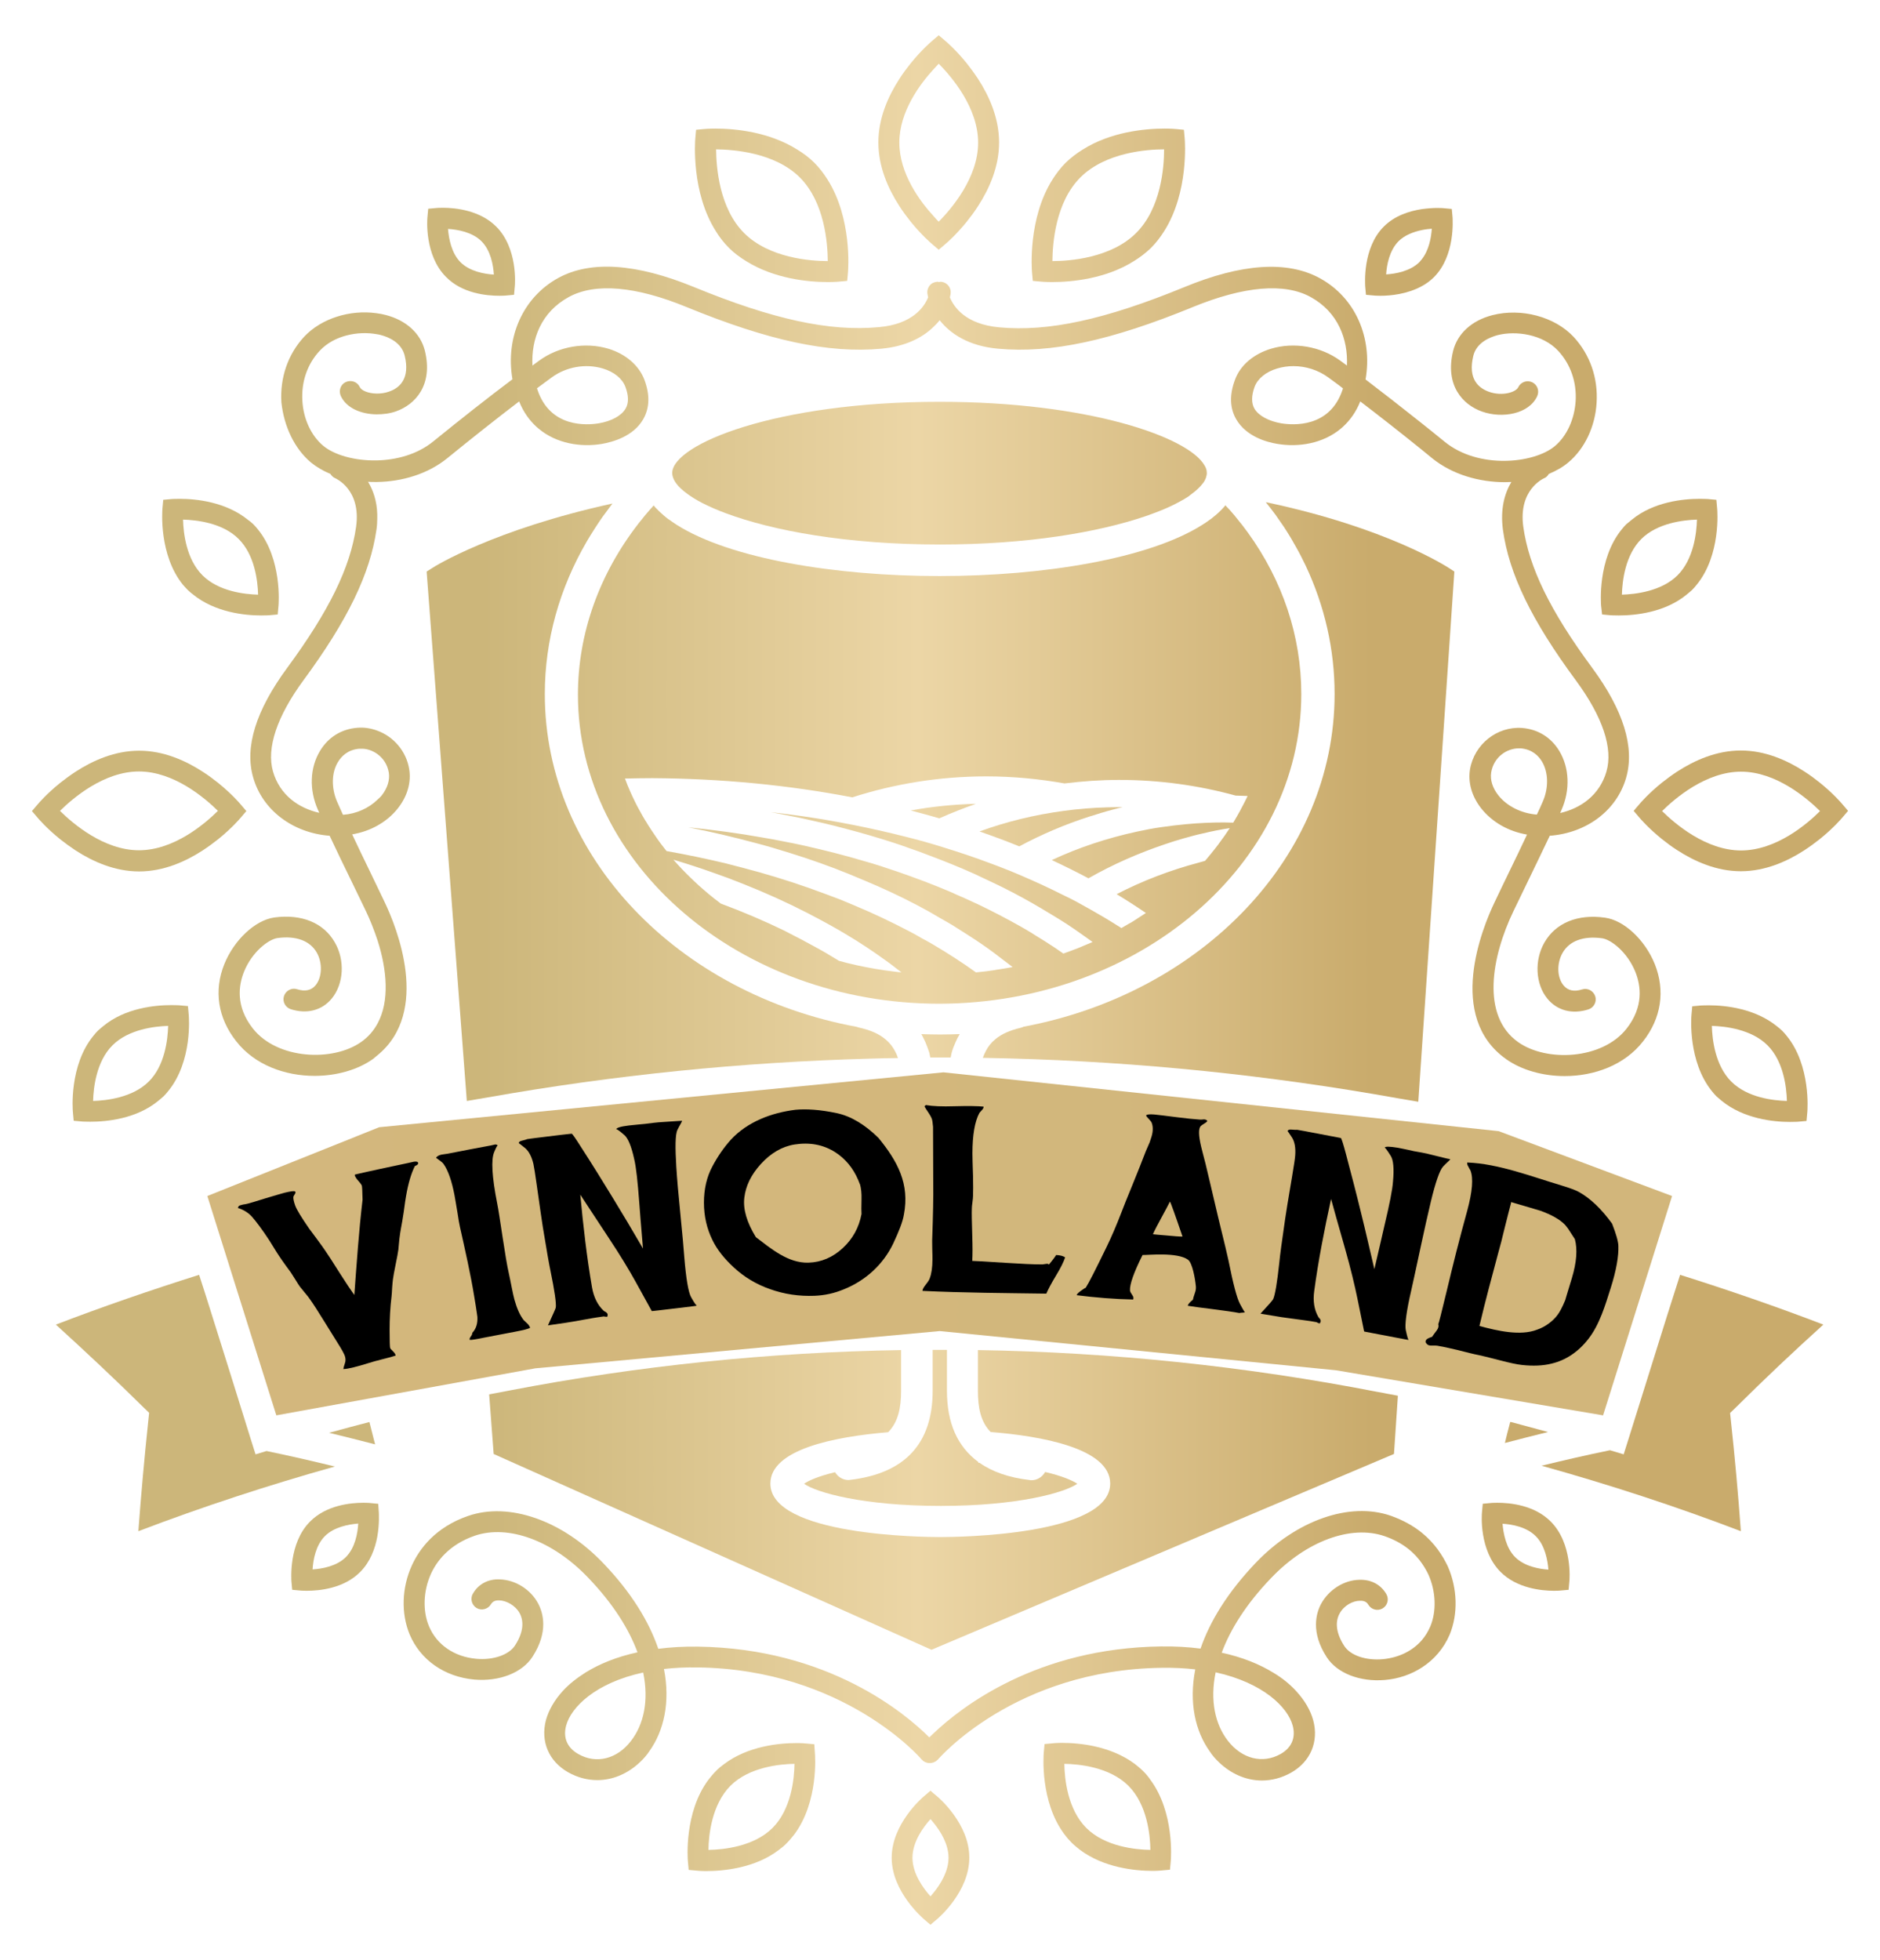 <?xml version="1.0" encoding="utf-8"?>
<!-- Generator: Adobe Illustrator 27.2.0, SVG Export Plug-In . SVG Version: 6.00 Build 0)  -->
<svg version="1.1" id="Layer_1" xmlns="http://www.w3.org/2000/svg" xmlns:xlink="http://www.w3.org/1999/xlink" x="0px" y="0px"
	 viewBox="0 0 959.3 1000" style="enable-background:new 0 0 959.3 1000;" xml:space="preserve">
<style type="text/css">
	.st0{fill:none;}
	.st1{fill:url(#SVGID_1_);}
	.st2{fill:url(#SVGID_00000174566377347604208960000013679702874346565783_);}
	.st3{fill:url(#SVGID_00000101804879458463234580000000000742673640349578_);}
	.st4{fill:url(#SVGID_00000157281585084609232730000007056104041460727969_);}
	.st5{fill:url(#SVGID_00000080896818918627720740000016446298466111269553_);}
	.st6{fill:url(#SVGID_00000082337050504607351160000006978223171600736435_);}
	.st7{fill:url(#SVGID_00000032627041199941439090000003962874162857560740_);}
	.st8{fill:url(#SVGID_00000151527751879270675360000009735500632053172115_);}
	.st9{fill:url(#SVGID_00000114050929486688210570000018307021335202825612_);}
	.st10{fill:url(#SVGID_00000022522557598086143230000008142851850902983312_);}
	.st11{fill:url(#SVGID_00000179607330289907617540000000938167402307277212_);}
	.st12{fill:url(#SVGID_00000003078131703438772270000001142794696102334872_);}
	.st13{fill:url(#SVGID_00000103265790220772503290000016024299106491822233_);}
	.st14{fill:url(#SVGID_00000018220733105890614380000006572275414337125770_);}
	.st15{fill:url(#SVGID_00000087375207046444803000000009718483623963069101_);}
	.st16{fill:url(#SVGID_00000125587506391109095860000005412343265392372662_);}
	.st17{fill:url(#SVGID_00000065045927600363053570000013014277806197452201_);}
	.st18{fill:url(#SVGID_00000106139720576419745960000017951626483447182728_);}
	.st19{fill:url(#SVGID_00000090287719521202769810000011533349843876552364_);}
	.st20{fill:url(#SVGID_00000164482782581678628590000011739919540792310680_);}
	.st21{fill:url(#SVGID_00000091703447393664457290000003884025047112656014_);}
	.st22{fill:url(#SVGID_00000150816173882008263930000009585026784195893393_);}
	.st23{fill:url(#SVGID_00000065754314027399055560000011334716343287687041_);}
	.st24{fill:url(#SVGID_00000113333356697590214560000003753243859257191834_);}
	.st25{fill:url(#SVGID_00000067943460879038656510000008578767670640307131_);}
	.st26{fill:url(#SVGID_00000164504905800524083330000012784693086028433291_);}
	.st27{fill:url(#SVGID_00000172404907966657714570000001196097444990459326_);}
	.st28{fill:url(#SVGID_00000029040923519267515260000013352973535840922249_);}
	.st29{fill:url(#SVGID_00000003102745180598399700000007229002562009226885_);}
	.st30{fill:url(#SVGID_00000051356656825628624920000009102757434656067738_);}
	.st31{fill:url(#SVGID_00000057115959620122318450000016037437691163405491_);}
	.st32{fill:url(#SVGID_00000000945387031786066990000004010690668176054170_);}
</style>
<g>
	<g>
		<g>
			<g>
				<polygon class="st0" points="748.5,261.8 748.6,261.8 748.6,261.8 				"/>
				<g>
					
						<linearGradient id="SVGID_1_" gradientUnits="userSpaceOnUse" x1="969.78" y1="659.473" x2="3.23" y2="659.473" gradientTransform="matrix(1 0 0 -1 0 1002)">
						<stop  offset="0.279" style="stop-color:#C9AB6C"/>
						<stop  offset="0.519" style="stop-color:#ECD6A6"/>
						<stop  offset="0.748" style="stop-color:#CCB67A"/>
					</linearGradient>
					<path class="st1" d="M158.6,235.9c2.8,2.3,6.2,4.3,10,5.9c0.6,0.9,1.4,1.8,2.5,2.2c0.1,0.1,13.3,5.6,10.6,24.8
						c-2.9,20.6-13.7,42.8-35.2,72c-15.9,21.6-21.8,40.4-17.3,55.9c4.8,16.8,20.4,28.3,39,29.7c3.5,7.5,7.3,15.3,11.2,23.3
						c2.4,5,4.9,10.1,7.3,15.1c2.3,4.8,4.3,10,6,15.1c4.8,15.1,6.1,30.9,0,42.2c-2,3.7-4.7,6.9-8.4,9.5c-14.4,10.2-42.8,9-55.3-6.9
						c-8.8-11.2-7.3-21.9-4.5-28.9c4.1-10.2,12.5-16.5,17-17.2c9.5-1.3,16.7,1.3,20.2,7.5c2.9,5.2,2.7,12.4-0.6,16.5
						c-2.2,2.7-5.4,3.4-9.5,2.1c-2.8-0.9-5.8,0.7-6.7,3.5s0.7,5.8,3.5,6.7c8.3,2.6,16,0.6,21-5.6c6-7.4,6.7-19.4,1.5-28.4
						c-5.7-10.1-17-14.7-31-12.8c-9.7,1.4-20.4,11.4-25.4,23.7c-5.5,13.6-3.3,27.6,6,39.4c9.5,12.2,25,17.7,40,17.7
						c11.1,0,21.9-3,29.8-8.6c0.8-0.6,1.5-1.3,2.3-1.9c27.3-22.3,9.8-65.4,3.6-78.3c-1.2-2.5-2.4-5-3.6-7.5
						c-1.2-2.6-2.5-5.1-3.7-7.7c-3.2-6.6-6.3-13-9.2-19.2c4.6-0.8,9-2.3,12.9-4.5c4.1-2.3,7.7-5.3,10.5-8.9
						c4.8-6.1,6.8-13.2,5.7-19.9c-1.5-9.2-8-16.6-16.2-19.6c-3.2-1.2-6.6-1.8-10.2-1.5c-8.1,0.6-14.9,4.8-19.1,11.8
						c-5.2,8.6-5.6,19.8-1.1,30c0.2,0.5,0.5,1,0.7,1.6c-10.5-2.4-20.1-9-23.6-21.1c-3.4-11.9,2-28.1,15.6-46.6
						c22.6-30.7,34-54.4,37.2-76.8c0.3-2,0.4-3.9,0.4-5.8v-2.1c-0.2-6.8-2.1-12.2-4.7-16.5c1.1,0.1,2.2,0.1,3.3,0.1
						c0.4,0,0.9,0,1.4,0c12.6-0.2,25.7-4,35.7-12.1c12.9-10.5,25.3-20.3,36.7-29c2.2,5.5,5.3,9.7,8.9,13c0.3,0.2,0.5,0.5,0.8,0.7
						c9.4,8,22,9.7,32.4,8c5.8-1,16.2-3.9,21.2-12.6c3.3-5.7,3.5-12.5,0.6-20.2c-2.8-7.3-9.5-13.1-18.4-15.8
						c-11.8-3.5-25.3-1.2-35.3,6.1c-1.1,0.8-2.2,1.6-3.4,2.5c-0.7-13.4,4.4-27.3,18.6-35c13.4-7.3,34.1-5.5,59.9,5.1
						c41.9,17.2,72.6,23.8,99.6,21.3c12.5-1.2,20.9-5.7,26.4-11c1.2-1.1,2.3-2.3,3.3-3.5c5.3,6.7,14.5,13.1,29.7,14.5
						c27,2.5,57.7-4.1,99.6-21.3c25.9-10.6,46.6-12.4,59.9-5.1c14.1,7.7,19.2,21.6,18.6,35c-1.1-0.8-2.3-1.7-3.4-2.5
						c-10-7.3-23.6-9.6-35.3-6.1c-8.9,2.7-15.7,8.4-18.4,15.8c-2.9,7.7-2.7,14.5,0.6,20.2c5.1,8.8,15.5,11.7,21.2,12.6
						c10.3,1.7,23,0,32.4-8c0.3-0.2,0.5-0.5,0.8-0.7c3.6-3.3,6.7-7.5,8.9-13c9.7,7.4,20.3,15.7,31.2,24.5c1.8,1.5,3.7,3,5.5,4.5
						c10.4,8.4,24.1,12.2,37.1,12.2c1.1,0,2.2-0.1,3.3-0.1c-3.5,5.9-5.7,13.9-4.3,24.4c3.1,22.5,14.6,46.2,37.2,76.8
						c13.7,18.6,19.1,34.7,15.6,46.6c-3.5,12-13.1,18.7-23.6,21.1c0.2-0.5,0.5-1.1,0.7-1.6c4.5-10.2,4-21.5-1.1-30
						c-4.2-7-11-11.2-19.1-11.8c-12.7-0.9-24.3,8.3-26.5,21.1c-1.1,6.7,0.9,13.8,5.7,19.9c5.6,7.1,14,11.8,23.4,13.4
						c-2.9,6.2-6,12.6-9.2,19.2c-2.4,5-4.9,10.1-7.3,15.2c-6.4,13.3-24.8,58.6,5.9,80.2c7.9,5.6,18.8,8.6,29.8,8.6
						c15,0,30.5-5.5,40-17.7c9.3-11.8,11.4-25.8,6-39.4c-5-12.4-15.7-22.4-25.4-23.7c-14-2-25.3,2.7-31,12.8c-5.1,9-4.5,21,1.5,28.4
						c5,6.2,12.7,8.2,21,5.6c2.8-0.9,4.4-3.9,3.5-6.7c-0.9-2.8-3.9-4.4-6.7-3.5c-4.1,1.3-7.3,0.6-9.5-2.1c-3.3-4-3.5-11.2-0.5-16.5
						c3.5-6.2,10.7-8.8,20.2-7.5c4.5,0.6,12.9,7,17,17.2c2.8,7,4.3,17.7-4.5,28.9c-12.5,15.9-40.9,17.1-55.3,6.9
						c-19-13.4-13.7-43.4-2.4-66.9c2.4-5,4.9-10.1,7.3-15.1c3.9-8.1,7.7-15.9,11.2-23.3c18.7-1.4,34.2-12.8,39-29.7
						c4.4-15.5-1.4-34.3-17.3-55.9c-21.5-29.1-32.3-51.3-35.2-72c-2.6-18.8,10-24.5,10.6-24.8c1.1-0.4,1.9-1.3,2.4-2.2
						c3.8-1.6,7.2-3.5,10-5.9c8.3-6.9,13.7-18.3,14.4-30.4c0.8-12.7-3.4-24.6-11.7-33.6c-9.6-10.3-26.7-14.9-41.5-11.1
						c-10.5,2.7-17.8,9.4-20,18.2c-4.3,17.5,4.8,27.5,14.8,31c10.2,3.6,23.9,1.3,28.1-7.9c1.2-2.7,0.1-5.8-2.6-7.1
						c-2.7-1.2-5.8-0.1-7.1,2.6c-1.2,2.5-8.1,4.7-14.9,2.3c-5.3-1.9-10.9-6.5-8-18.4c1.7-6.8,8.4-9.4,12.3-10.5
						c9.4-2.4,23.1-0.5,31,8c6.3,6.8,9.5,15.9,8.9,25.7c-0.6,9.2-4.5,17.8-10.6,22.9c-10.6,8.9-38.9,11.9-56.2-2.2
						c-4.1-3.4-8.2-6.6-12.3-9.9c-9.8-7.8-19.3-15.2-28.1-21.9c3.7-21.3-5.2-41.8-23.4-51.7c-16.5-9-39.8-7.5-69.1,4.6
						c-40.2,16.5-69.4,22.9-94.5,20.5c-17.2-1.6-23.1-10.4-25.1-15.3c0.2-0.7,0.3-1.4,0.4-2c0.3-2.9-1.7-5.5-4.6-5.9
						c-0.5-0.1-0.9,0-1.3,0.1c-0.4-0.1-0.8-0.2-1.3-0.1c-0.7,0.1-1.4,0.3-2,0.6c-1.8,1-2.9,3.1-2.7,5.2c0.1,0.6,0.2,1.3,0.4,2.1
						c-2,4.9-7.9,13.7-25.1,15.2c-25.2,2.4-54.3-4-94.5-20.5c-29.3-12-52.6-13.6-69.1-4.6c-18.1,9.9-27.1,30.4-23.4,51.7
						c-12.4,9.3-26.1,20.1-40.4,31.7c-8.2,6.7-18.9,9.5-29,9.7c-11.2,0.2-21.6-2.8-27.2-7.5c-6.1-5.1-10.1-13.7-10.6-22.9
						c-0.6-9.8,2.6-18.9,8.9-25.6c7.4-7.9,19.7-10.1,29-8.4c0.7,0.1,1.4,0.2,2,0.4c3.9,1,10.6,3.7,12.3,10.5
						c2.9,11.9-2.7,16.6-8,18.4c-2.2,0.8-4.4,1-6.4,1c-4.3-0.1-7.7-1.6-8.5-3.3c-1.2-2.7-4.4-3.8-7.1-2.6c-2.7,1.2-3.8,4.4-2.6,7.1
						c2.9,6.3,10.5,9.3,18.2,9.4c3.4,0,6.8-0.4,9.9-1.5c10-3.5,19.1-13.5,14.8-31c-2.2-8.8-9.5-15.5-20-18.2
						c-1.5-0.4-3.1-0.7-4.7-0.9c-13.6-1.9-28.1,2.7-36.8,11.9c-8.3,8.9-12.5,20.9-11.7,33.6C144.9,217.6,150.3,228.9,158.6,235.9z
						 M192.7,384.8c2.8,2.1,5,5.2,5.7,9.4c0.6,3.7-0.7,7.9-3.6,11.6c-0.6,0.8-1.4,1.4-2.2,2.2c-4.4,4.3-10.7,7.2-17.5,7.7H175
						c-1-2.3-2-4.5-3-6.7c-3-7-2.9-14.8,0.5-20.3c1.7-2.8,4.9-6.2,10.8-6.7c0.3,0,0.6,0,1,0C187.1,381.9,190.1,382.9,192.7,384.8z
						 M281.6,192.5c7.4-5.4,17.3-7.1,26-4.5c5.7,1.7,9.9,5.1,11.5,9.3c1.7,4.6,1.8,8.3,0.1,11.2c-2.1,3.6-7.2,6.4-13.8,7.5
						c-5.7,0.9-24.7,2.5-31.2-17.3c-0.1-0.2-0.1-0.4-0.2-0.6C276.6,196.2,279.1,194.3,281.6,192.5z M685.1,198.7
						c-6.5,19.8-25.5,18.2-31.2,17.3c-6.5-1.1-11.7-3.9-13.8-7.5c-1.6-2.8-1.6-6.6,0.1-11.2c1.6-4.2,5.8-7.6,11.5-9.3
						c2.7-0.8,5.5-1.2,8.3-1.2c6.3,0,12.6,2,17.7,5.7c2.4,1.8,5,3.6,7.5,5.6C685.3,198.3,685.2,198.5,685.1,198.7z M784.2,415.6
						c-7.9-0.6-15.3-4.3-19.7-9.9c-2.9-3.7-4.2-7.8-3.6-11.6c1.3-7.9,8-12.3,14.1-12.3c0.3,0,0.6,0,1,0c5.9,0.5,9.1,3.9,10.8,6.7
						c3.3,5.5,3.5,13.3,0.5,20.3C786.3,411.1,785.3,413.4,784.2,415.6L784.2,415.6z"/>
					
						<linearGradient id="SVGID_00000071544001505791159750000005864909342191843214_" gradientUnits="userSpaceOnUse" x1="969.781" y1="897.25" x2="3.225" y2="897.25" gradientTransform="matrix(1 0 0 -1 0 1002)">
						<stop  offset="0.279" style="stop-color:#C9AB6C"/>
						<stop  offset="0.519" style="stop-color:#ECD6A6"/>
						<stop  offset="0.748" style="stop-color:#CCB67A"/>
					</linearGradient>
					<path style="fill:url(#SVGID_00000071544001505791159750000005864909342191843214_);" d="M372,126.5c2.7,2.7,5.6,4.8,8.7,6.7
						c14.3,9,31.6,10.7,41.7,10.7c3.4,0,5.5-0.2,5.5-0.2l4.4-0.4l0.4-4.4c0.1-1.3,2.2-27.4-10.5-47.4c-1.9-3-4.1-5.9-6.7-8.5
						c-2.7-2.7-5.6-4.8-8.7-6.7c-14.3-9-31.6-10.7-41.7-10.7c-3.4,0-5.5,0.2-5.5,0.2l-4.4,0.4l-0.4,4.4c-0.1,1.3-2.2,27.4,10.5,47.4
						C367.2,121.1,369.4,123.9,372,126.5z M408.1,90.5c12.7,12.7,14.2,33.5,14.3,42.7c-8.7,0-29.9-1.5-42.7-14.3
						c-12.7-12.7-14.2-33.5-14.3-42.7C374,76.3,395.2,77.7,408.1,90.5z"/>
					
						<linearGradient id="SVGID_00000063591194864621418060000016953617045747295113_" gradientUnits="userSpaceOnUse" x1="969.776" y1="929.3" x2="3.229" y2="929.3" gradientTransform="matrix(1 0 0 -1 0 1002)">
						<stop  offset="0.279" style="stop-color:#C9AB6C"/>
						<stop  offset="0.519" style="stop-color:#ECD6A6"/>
						<stop  offset="0.748" style="stop-color:#CCB67A"/>
					</linearGradient>
					<path style="fill:url(#SVGID_00000063591194864621418060000016953617045747295113_);" d="M464.7,113.1
						c5.5,6.8,10.4,11,10.9,11.4l0.8,0.7l2.6,2.2l3.4-2.9c0.5-0.4,5.4-4.6,10.9-11.4c1.9-2.4,3.9-5,5.8-8c5.7-8.8,10.7-20,10.7-32.4
						s-5-23.6-10.7-32.4c-1.9-2.9-3.9-5.6-5.8-8c-5.5-6.8-10.4-11-10.9-11.4L479,18l-2.6,2.2l-0.8,0.7c-0.5,0.4-5.4,4.6-10.9,11.4
						c-1.9,2.4-3.9,5-5.8,8c-5.7,8.8-10.7,20-10.7,32.4s5,23.6,10.7,32.4C460.8,108.1,462.8,110.7,464.7,113.1z M476.4,35.3
						c1-1.1,1.9-2,2.6-2.8c6.5,6.6,20.1,22.3,20.1,40.3c0,17.9-13.6,33.7-20.1,40.3c-0.8-0.8-1.7-1.7-2.6-2.8
						c-7-7.6-17.5-21.7-17.5-37.6C458.9,57,469.4,42.9,476.4,35.3z"/>
					
						<linearGradient id="SVGID_00000183215829067777242870000005114014893192229290_" gradientUnits="userSpaceOnUse" x1="969.778" y1="873.55" x2="3.229" y2="873.55" gradientTransform="matrix(1 0 0 -1 0 1002)">
						<stop  offset="0.279" style="stop-color:#C9AB6C"/>
						<stop  offset="0.519" style="stop-color:#ECD6A6"/>
						<stop  offset="0.748" style="stop-color:#CCB67A"/>
					</linearGradient>
					<path style="fill:url(#SVGID_00000183215829067777242870000005114014893192229290_);" d="M254.9,150.9L254.9,150.9
						c1.9,0,3-0.1,3-0.1l4.4-0.4l0.4-4.4c0.1-0.8,1.6-19.3-9.5-30.4c-8.3-8.3-20.7-9.6-27.3-9.6c-1.9,0-3,0.1-3,0.1l-4.4,0.4
						l-0.4,4.4c-0.1,0.8-1.6,19.3,9.5,30.4C235.8,149.7,248.2,150.9,254.9,150.9z M245.7,123.1c4.7,4.7,6,12.2,6.3,17
						c-4.8-0.3-12.3-1.6-17-6.3s-6-12.2-6.4-17C233.5,117.1,241,118.4,245.7,123.1z"/>
					
						<linearGradient id="SVGID_00000031168573569171740940000000365489693563029139_" gradientUnits="userSpaceOnUse" x1="969.782" y1="717.75" x2="3.226" y2="717.75" gradientTransform="matrix(1 0 0 -1 0 1002)">
						<stop  offset="0.279" style="stop-color:#C9AB6C"/>
						<stop  offset="0.519" style="stop-color:#ECD6A6"/>
						<stop  offset="0.748" style="stop-color:#CCB67A"/>
					</linearGradient>
					<path style="fill:url(#SVGID_00000031168573569171740940000000365489693563029139_);" d="M95.8,301c0.9,0.9,1.8,1.6,2.7,2.3
						c11.2,9.1,26.3,10.7,34.7,10.7c2.6,0,4.1-0.1,4.1-0.1l4.4-0.4l0.4-4.4c0.1-1,1.9-23.8-10.5-39c-0.7-0.9-1.5-1.8-2.3-2.6
						c-0.9-0.9-1.8-1.6-2.8-2.3c-11.2-9.1-26.3-10.7-34.7-10.7c-2.6,0-4.1,0.1-4.1,0.1l-4.4,0.4l-0.4,4.4c-0.1,1-1.9,23.8,10.5,39
						C94.2,299.3,95,300.2,95.8,301z M121.8,275c8.2,8.2,9.7,21.3,9.9,28.4c-6.8-0.2-20.1-1.6-28.4-9.9c-8.2-8.2-9.7-21.3-9.9-28.4
						C100.2,265.3,113.6,266.7,121.8,275z"/>
					
						<linearGradient id="SVGID_00000037679957846314586090000015925301768933159067_" gradientUnits="userSpaceOnUse" x1="969.78" y1="588.2" x2="3.226" y2="588.2" gradientTransform="matrix(1 0 0 -1 0 1002)">
						<stop  offset="0.279" style="stop-color:#C9AB6C"/>
						<stop  offset="0.519" style="stop-color:#ECD6A6"/>
						<stop  offset="0.748" style="stop-color:#CCB67A"/>
					</linearGradient>
					<path style="fill:url(#SVGID_00000037679957846314586090000015925301768933159067_);" d="M38.6,433.9
						c8.8,5.7,20,10.7,32.4,10.7s23.6-5,32.4-10.7c2.9-1.9,5.6-3.9,8-5.8c6.8-5.5,11-10.4,11.4-10.9l2.9-3.4l-2.9-3.4
						c-0.4-0.5-4.6-5.4-11.4-10.9c-2.4-1.9-5-3.9-8-5.8C94.6,388,83.4,383,71,383s-23.6,5-32.4,10.7c-2.9,1.9-5.6,3.9-8,5.8
						c-6.8,5.5-11,10.4-11.4,10.9l-2.9,3.4l2.9,3.4c0.4,0.5,4.6,5.4,11.4,10.9C33,430,35.6,431.9,38.6,433.9z M70.9,393.6
						c17.9,0,33.7,13.6,40.3,20.1c-6.6,6.5-22.3,20.1-40.3,20.1c-17.9,0-33.7-13.6-40.3-20.1C37.2,407.2,53,393.6,70.9,393.6z"/>
					
						<linearGradient id="SVGID_00000183966241412950916990000010431091802089115012_" gradientUnits="userSpaceOnUse" x1="969.783" y1="459.45" x2="3.231" y2="459.45" gradientTransform="matrix(1 0 0 -1 0 1002)">
						<stop  offset="0.279" style="stop-color:#C9AB6C"/>
						<stop  offset="0.519" style="stop-color:#ECD6A6"/>
						<stop  offset="0.748" style="stop-color:#CCB67A"/>
					</linearGradient>
					<path style="fill:url(#SVGID_00000183966241412950916990000010431091802089115012_);" d="M91.5,512.9c0,0-1.5-0.1-4.1-0.1
						c-8.4,0-23.6,1.5-34.7,10.7c-0.9,0.8-1.9,1.5-2.7,2.3s-1.6,1.7-2.3,2.6c-12.5,15.2-10.6,38-10.5,39l0.4,4.4l4.4,0.4
						c0,0,1.6,0.1,4.1,0.1c8.4,0,23.6-1.5,34.7-10.7c0.9-0.8,1.9-1.5,2.7-2.3c0.8-0.8,1.6-1.7,2.3-2.6c12.5-15.2,10.6-38,10.5-39
						l-0.4-4.4L91.5,512.9z M75.9,551.8c-8.2,8.2-21.6,9.7-28.4,9.9c0.2-7,1.7-20.2,9.9-28.4s21.6-9.7,28.4-9.9
						C85.6,530.5,84.1,543.7,75.9,551.8z"/>
					
						<linearGradient id="SVGID_00000005983073823273038980000006457289359817882753_" gradientUnits="userSpaceOnUse" x1="969.777" y1="80.05" x2="3.229" y2="80.05" gradientTransform="matrix(1 0 0 -1 0 1002)">
						<stop  offset="0.279" style="stop-color:#C9AB6C"/>
						<stop  offset="0.519" style="stop-color:#ECD6A6"/>
						<stop  offset="0.748" style="stop-color:#CCB67A"/>
					</linearGradient>
					<path style="fill:url(#SVGID_00000005983073823273038980000006457289359817882753_);" d="M415.5,889.9l-4.4-0.4
						c0,0-1.7-0.2-4.5-0.2c-9,0-24.9,1.5-37.1,10.7c-1.5,1.1-3,2.3-4.3,3.7c-1.4,1.4-2.5,2.8-3.7,4.3
						c-12.5,16.7-10.6,40.5-10.5,41.6l0.4,4.4l4.4,0.4c0,0,1.7,0.2,4.5,0.2c9,0,24.9-1.5,37-10.7c1.5-1.1,3-2.3,4.3-3.7
						c1.4-1.4,2.5-2.8,3.7-4.3c12.5-16.7,10.6-40.5,10.5-41.6L415.5,889.9z M394.2,932.6c-9.6,9.6-25.3,11.1-32.7,11.2
						c0.1-7.7,1.7-23.1,11.2-32.7c9.6-9.6,25.3-11.1,32.7-11.2C405.3,907.7,403.7,923.1,394.2,932.6z"/>
					
						<linearGradient id="SVGID_00000017515280165070604740000011244169947044693905_" gradientUnits="userSpaceOnUse" x1="969.805" y1="54.2" x2="3.279" y2="54.2" gradientTransform="matrix(1 0 0 -1 0 1002)">
						<stop  offset="0.279" style="stop-color:#C9AB6C"/>
						<stop  offset="0.519" style="stop-color:#ECD6A6"/>
						<stop  offset="0.748" style="stop-color:#CCB67A"/>
					</linearGradient>
					<path style="fill:url(#SVGID_00000017515280165070604740000011244169947044693905_);" d="M478.2,916.5l-1.8-1.5l-1.6-1.4
						l-3.4,2.9c-0.7,0.6-16.4,14-16.4,31.3s15.8,30.7,16.4,31.3l3.4,2.9l1.6-1.4l1.8-1.5c0.7-0.6,16.4-14,16.4-31.3
						C494.7,930.5,478.9,917.1,478.2,916.5z M476.4,965.6c-0.6,0.7-1.1,1.3-1.6,1.9c-3.7-4.1-9.2-11.6-9.2-19.7
						c0-8.1,5.5-15.6,9.2-19.7c0.5,0.6,1.1,1.2,1.6,1.9c3.5,4.3,7.6,10.8,7.6,17.8S479.9,961.3,476.4,965.6z"/>
					
						<linearGradient id="SVGID_00000099652723702261877580000006634470050073540484_" gradientUnits="userSpaceOnUse" x1="969.779" y1="162.338" x2="3.229" y2="162.338" gradientTransform="matrix(1 0 0 -1 0 1002)">
						<stop  offset="0.279" style="stop-color:#C9AB6C"/>
						<stop  offset="0.519" style="stop-color:#ECD6A6"/>
						<stop  offset="0.748" style="stop-color:#CCB67A"/>
					</linearGradient>
					<path style="fill:url(#SVGID_00000099652723702261877580000006634470050073540484_);" d="M725.4,781.9
						c-4.1-3.3-9.3-6.3-15.8-8.6c-21-7.2-48,2.3-68.8,24c-14.4,15.1-23.5,30-28.2,43.8c-6.2-0.8-12.9-1.2-20.2-1.1
						c-63.2,0.8-101.8,30.8-116,44.3c-0.8,0.7-1.5,1.5-2.2,2.1c-12.1-12.1-51.5-45.4-118.1-46.3c-7.3-0.1-14,0.3-20.2,1.1
						c-4.7-13.8-13.7-28.7-28.2-43.8c-20.8-21.7-47.9-31.2-68.8-24c-16.9,5.8-25,17-28.8,25.4c-5.1,11.3-5.5,24.3-1.1,35
						c5.5,13.1,17.8,21.7,33,23.1c12.7,1.1,24.4-3.4,29.7-11.6c8.3-12.8,5.4-22.5,2.9-27.2c-3.8-7.2-11.7-12.1-19.6-12.3
						c-6-0.3-11,2.5-13.7,7.3c-1.5,2.5-0.6,5.8,1.9,7.3s5.8,0.6,7.3-1.9c0.8-1.3,2-2.1,4.3-2c3.4,0.1,8.1,2.4,10.4,6.6
						c2.4,4.6,1.6,10.2-2.4,16.4c-3.1,4.8-11.1,7.6-19.8,6.8c-11.2-1-20.2-7.2-24.1-16.6c-3.3-7.8-2.9-18,0.9-26.5
						c2.9-6.5,9.2-15.1,22.5-19.7c17.1-5.8,39.7,2.5,57.7,21.3c12.8,13.3,20.9,26.3,25.3,38.2c-10.6,2.3-19.4,5.9-26.5,10.3
						c-4.6,2.9-8.5,6-11.6,9.4c-4.3,4.7-7.2,9.8-8.6,14.8c-2.9,10.9,1.4,21.1,11.3,26.7c4.8,2.7,9.8,4,14.9,4
						c7.3,0,14.5-2.8,20.6-8.1c1.8-1.6,3.5-3.3,5-5.3c0.3-0.4,0.6-0.8,0.9-1.3c7.5-10.4,10.8-25.1,7.5-42c5.3-0.6,11-0.9,17.2-0.8
						c74.6,1,113.9,46.4,114.2,46.9c0.1,0.1,0.2,0.2,0.4,0.3c0.1,0.1,0.2,0.3,0.3,0.4c0.2,0.1,0.4,0.2,0.5,0.3
						c0.3,0.2,0.6,0.4,0.9,0.5s0.7,0.2,1,0.3s0.6,0.1,1,0.1s0.7,0,1.1-0.1c0.3-0.1,0.6-0.1,0.9-0.2c0.1,0,0.2-0.1,0.2-0.1
						c0.3-0.1,0.5-0.3,0.8-0.4c0.2-0.1,0.3-0.1,0.5-0.3c0.1-0.1,0.2-0.2,0.3-0.3c0.1-0.1,0.3-0.2,0.4-0.3
						c0.4-0.5,39.4-45.9,114.2-46.9c6.2-0.1,12,0.2,17.2,0.8c-3.3,17,0,31.6,7.5,42c0.3,0.4,0.6,0.9,0.9,1.3c1.5,2,3.2,3.7,5,5.3
						c6.1,5.3,13.3,8.1,20.6,8.1c5,0,10.1-1.3,14.9-4c9.9-5.6,14.2-15.8,11.3-26.7c-1.4-5.1-4.3-10.1-8.6-14.8
						c-3.1-3.4-6.9-6.6-11.6-9.4c-7.1-4.4-15.9-8-26.5-10.3c4.4-11.9,12.5-24.9,25.3-38.2c18-18.8,40.6-27.1,57.7-21.3
						c9.6,3.3,15.6,8.7,19.2,14c1.4,2,2.5,4,3.3,5.7c3.8,8.5,4.2,18.7,0.9,26.5c-1.1,2.5-2.5,4.8-4.2,6.8c-4.7,5.5-11.7,9-19.9,9.8
						c-8.7,0.8-16.7-1.9-19.8-6.8c-4-6.2-4.8-11.9-2.4-16.4c2.3-4.3,6.9-6.6,10.4-6.6c2.1-0.1,3.5,0.6,4.3,2
						c1.5,2.5,4.7,3.4,7.3,1.9c2.5-1.5,3.4-4.7,1.9-7.3c-2.7-4.7-7.6-7.5-13.7-7.3c-7.9,0.1-15.7,5.1-19.6,12.3
						c-2.5,4.7-5.4,14.4,2.9,27.2c5.3,8.2,17,12.7,29.7,11.6c7.1-0.6,13.5-2.9,18.9-6.4c6.2-4,11.1-9.7,14.1-16.7
						c4.4-10.6,4-23.7-1-35C736.1,793.6,732.1,787.3,725.4,781.9z M321.9,888.3c-7.1,9.2-17.7,11.8-26.8,6.6
						c-5.7-3.2-7.9-8.4-6.2-14.6c2.5-9.2,14.8-21.7,39.3-27C331.2,867.8,328.4,880,321.9,888.3z M659.6,880.3
						c1.7,6.2-0.5,11.4-6.2,14.6c-9.1,5.1-19.6,2.5-26.8-6.7c-6.5-8.3-9.3-20.5-6.3-35C644.7,858.6,657.1,871.1,659.6,880.3z"/>
					
						<linearGradient id="SVGID_00000047756289862253086400000013117520046416110481_" gradientUnits="userSpaceOnUse" x1="969.778" y1="80.15" x2="3.228" y2="80.15" gradientTransform="matrix(1 0 0 -1 0 1002)">
						<stop  offset="0.279" style="stop-color:#C9AB6C"/>
						<stop  offset="0.519" style="stop-color:#ECD6A6"/>
						<stop  offset="0.748" style="stop-color:#CCB67A"/>
					</linearGradient>
					<path style="fill:url(#SVGID_00000047756289862253086400000013117520046416110481_);" d="M583.3,903.6
						c-1.4-1.4-2.8-2.5-4.3-3.7c-12.2-9.1-28.1-10.7-37.1-10.7c-2.8,0-4.5,0.2-4.5,0.2l-4.4,0.4l-0.4,4.4c-0.1,1.1-2,24.9,10.5,41.6
						c1.1,1.5,2.3,2.9,3.7,4.3c1.4,1.4,2.8,2.5,4.3,3.7c12.2,9.1,28,10.7,37,10.7c2.8,0,4.5-0.2,4.5-0.2l4.4-0.4l0.4-4.4
						c0.1-1.1,2-24.9-10.5-41.6C585.9,906.4,584.7,905,583.3,903.6z M554.3,932.6c-9.5-9.5-11.1-24.9-11.2-32.7
						c7.4,0.1,23.1,1.6,32.7,11.2c9.5,9.5,11.1,24.9,11.2,32.7C579.6,943.7,563.9,942.2,554.3,932.6z"/>
					
						<linearGradient id="SVGID_00000000185590009438723870000016553900301125061014_" gradientUnits="userSpaceOnUse" x1="969.788" y1="212.85" x2="3.226" y2="212.85" gradientTransform="matrix(1 0 0 -1 0 1002)">
						<stop  offset="0.279" style="stop-color:#C9AB6C"/>
						<stop  offset="0.519" style="stop-color:#ECD6A6"/>
						<stop  offset="0.748" style="stop-color:#CCB67A"/>
					</linearGradient>
					<path style="fill:url(#SVGID_00000000185590009438723870000016553900301125061014_);" d="M193,767.2h-0.4l-4.1-0.4
						c0,0-1.1-0.1-3-0.1c-6.6,0-19,1.2-27.3,9.6c-11,11-9.5,29.6-9.5,30.4l0.4,4.4l4.4,0.4c0,0,1.1,0.1,3,0.1c6.6,0,19-1.2,27.3-9.6
						c5.2-5.2,7.6-12,8.7-17.9c1.2-6.6,0.8-12.1,0.8-12.5L193,767.2z M176.5,794.4c-4.7,4.7-12.2,6-17,6.3c0.3-4.9,1.6-12.3,6.3-17
						s12.2-6,17-6.4C182.5,782.3,181.2,789.7,176.5,794.4z"/>
					
						<linearGradient id="SVGID_00000003093422866193676000000012128447765204828604_" gradientUnits="userSpaceOnUse" x1="969.779" y1="212.85" x2="3.228" y2="212.85" gradientTransform="matrix(1 0 0 -1 0 1002)">
						<stop  offset="0.279" style="stop-color:#C9AB6C"/>
						<stop  offset="0.519" style="stop-color:#ECD6A6"/>
						<stop  offset="0.748" style="stop-color:#CCB67A"/>
					</linearGradient>
					<path style="fill:url(#SVGID_00000003093422866193676000000012128447765204828604_);" d="M764,766.7c-1.9,0-3,0.1-3,0.1
						l-4.4,0.4l-0.4,4.4c-0.1,0.8-1.6,19.3,9.5,30.4c8.3,8.3,20.7,9.6,27.3,9.6c1.9,0,3-0.1,3-0.1l4.4-0.4l0.4-4.4
						c0.1-0.8,1.6-19.3-9.5-30.4C783,767.9,770.6,766.7,764,766.7z M773.1,794.4c-4.7-4.7-6-12.2-6.4-17c4.8,0.3,12.3,1.6,17,6.4
						c4.7,4.7,6,12.2,6.4,17C785.4,800.5,777.9,799.2,773.1,794.4z"/>
					
						<linearGradient id="SVGID_00000023278918612875075610000013232264237003557030_" gradientUnits="userSpaceOnUse" x1="969.78" y1="897.25" x2="3.23" y2="897.25" gradientTransform="matrix(1 0 0 -1 0 1002)">
						<stop  offset="0.279" style="stop-color:#C9AB6C"/>
						<stop  offset="0.519" style="stop-color:#ECD6A6"/>
						<stop  offset="0.748" style="stop-color:#CCB67A"/>
					</linearGradient>
					<path style="fill:url(#SVGID_00000023278918612875075610000013232264237003557030_);" d="M527,143.3l4.4,0.4
						c0,0,2.1,0.2,5.5,0.2c10.1,0,27.5-1.7,41.7-10.7c3.1-1.9,6-4.1,8.7-6.7c2.6-2.6,4.8-5.5,6.7-8.5c12.7-20,10.6-46.2,10.5-47.4
						l-0.4-4.4l-4.4-0.4c0,0-2.1-0.2-5.5-0.2c-10.1,0-27.5,1.7-41.7,10.7c-3.1,1.9-6,4.1-8.7,6.7c-2.6,2.6-4.8,5.5-6.7,8.5
						c-12.7,20-10.6,46.2-10.5,47.4L527,143.3z M551.3,90.5c12.8-12.8,34.1-14.3,42.7-14.3c0,9.3-1.6,30.1-14.3,42.7
						c-12.8,12.8-34.1,14.3-42.7,14.3C537.1,124,538.6,103.2,551.3,90.5z"/>
					
						<linearGradient id="SVGID_00000077324202140680881230000014761871051936523680_" gradientUnits="userSpaceOnUse" x1="969.781" y1="873.5" x2="3.223" y2="873.5" gradientTransform="matrix(1 0 0 -1 0 1002)">
						<stop  offset="0.279" style="stop-color:#C9AB6C"/>
						<stop  offset="0.519" style="stop-color:#ECD6A6"/>
						<stop  offset="0.748" style="stop-color:#CCB67A"/>
					</linearGradient>
					<path style="fill:url(#SVGID_00000077324202140680881230000014761871051936523680_);" d="M697,150.4l4.4,0.4c0,0,1.1,0.1,3,0.1
						c5.1,0,13.5-0.8,20.9-4.8c2.3-1.2,4.5-2.8,6.4-4.7c11-11,9.5-29.6,9.5-30.4l-0.4-4.4l-4.4-0.4c0,0-1.1-0.1-3-0.1
						c-2.2,0-5,0.2-8,0.6c-6.3,1-13.7,3.3-19.3,8.9c-11,11-9.5,29.6-9.5,30.4L697,150.4z M713.6,123.1c3.2-3.2,7.7-4.8,11.8-5.7
						c1.9-0.4,3.7-0.6,5.2-0.7c-0.3,4.4-1.4,11-5.2,15.7c-0.4,0.4-0.7,0.9-1.1,1.3c-4.7,4.7-12.2,6-17,6.3
						C707.6,135.3,708.9,127.9,713.6,123.1z"/>
					
						<linearGradient id="SVGID_00000018198365424165402460000017139080757609548194_" gradientUnits="userSpaceOnUse" x1="969.778" y1="717.75" x2="3.235" y2="717.75" gradientTransform="matrix(1 0 0 -1 0 1002)">
						<stop  offset="0.279" style="stop-color:#C9AB6C"/>
						<stop  offset="0.519" style="stop-color:#ECD6A6"/>
						<stop  offset="0.748" style="stop-color:#CCB67A"/>
					</linearGradient>
					<path style="fill:url(#SVGID_00000018198365424165402460000017139080757609548194_);" d="M817.5,313.5l4.4,0.4
						c0,0,1.6,0.1,4.1,0.1l0,0c8.4,0,23.6-1.5,34.7-10.7c0.9-0.8,1.9-1.5,2.7-2.3s1.6-1.7,2.3-2.6c12.5-15.2,10.6-38,10.5-39
						l-0.4-4.4l-4.4-0.4c0,0-1.6-0.1-4.1-0.1c-8.4,0-23.6,1.5-34.7,10.7c-0.9,0.8-1.9,1.5-2.8,2.3c-0.8,0.8-1.6,1.7-2.3,2.6
						c-12.4,15.2-10.6,38-10.5,39L817.5,313.5z M837.5,275c8.2-8.2,21.6-9.7,28.4-9.9c-0.2,7-1.7,20.2-9.9,28.4
						c-8.2,8.2-21.6,9.7-28.4,9.9C827.8,296.3,829.3,283.2,837.5,275z"/>
					
						<linearGradient id="SVGID_00000056427955025301667100000006702755116758362303_" gradientUnits="userSpaceOnUse" x1="969.779" y1="588.3" x2="3.226" y2="588.3" gradientTransform="matrix(1 0 0 -1 0 1002)">
						<stop  offset="0.279" style="stop-color:#C9AB6C"/>
						<stop  offset="0.519" style="stop-color:#ECD6A6"/>
						<stop  offset="0.748" style="stop-color:#CCB67A"/>
					</linearGradient>
					<path style="fill:url(#SVGID_00000056427955025301667100000006702755116758362303_);" d="M940.1,410.3
						c-0.4-0.5-4.6-5.4-11.4-10.9c-2.4-1.9-5-3.9-8-5.8c-8.8-5.7-20-10.7-32.4-10.7s-23.6,5-32.4,10.7c-2.9,1.9-5.6,3.9-8,5.8
						c-6.8,5.5-11,10.4-11.4,10.9l-2.9,3.4l2.9,3.4c0.4,0.5,4.6,5.4,11.4,10.9c2.4,1.9,5,3.9,8,5.8c8.8,5.7,20,10.7,32.4,10.7
						s23.6-5,32.4-10.7c2.9-1.9,5.6-3.9,8-5.8c6.8-5.5,11-10.4,11.4-10.9l2.9-3.4L940.1,410.3z M888.4,433.9
						c-17.9,0-33.7-13.6-40.3-20.1c6.6-6.5,22.4-20.1,40.3-20.1c17.9,0,33.7,13.6,40.3,20.1C922.2,420.3,906.4,433.9,888.4,433.9z"
						/>
					
						<linearGradient id="SVGID_00000103944650338529381060000007439012661092447126_" gradientUnits="userSpaceOnUse" x1="969.779" y1="459.35" x2="3.234" y2="459.35" gradientTransform="matrix(1 0 0 -1 0 1002)">
						<stop  offset="0.279" style="stop-color:#C9AB6C"/>
						<stop  offset="0.519" style="stop-color:#ECD6A6"/>
						<stop  offset="0.748" style="stop-color:#CCB67A"/>
					</linearGradient>
					<path style="fill:url(#SVGID_00000103944650338529381060000007439012661092447126_);" d="M878.6,561.7
						c11.2,9.1,26.3,10.7,34.7,10.7c2.6,0,4.1-0.1,4.1-0.1l4.4-0.4l0.4-4.4c0.1-1,1.9-23.8-10.5-39c-0.7-0.9-1.5-1.8-2.3-2.6
						c-0.9-0.9-1.8-1.6-2.7-2.3c-11.2-9.1-26.3-10.7-34.7-10.7c-2.6,0-4.1,0.1-4.1,0.1l-4.4,0.4l-0.4,4.4c-0.1,1-1.9,23.8,10.5,39
						c0.7,0.9,1.5,1.8,2.3,2.6C876.8,560.2,877.7,560.9,878.6,561.7z M901.9,533.3c8.2,8.2,9.7,21.3,9.9,28.4
						c-6.8-0.2-20.1-1.6-28.4-9.9c-8.2-8.2-9.7-21.3-9.9-28.4C880.3,523.6,893.7,525.1,901.9,533.3z"/>
					
						<linearGradient id="SVGID_00000057848951847344194090000013311221460856432283_" gradientUnits="userSpaceOnUse" x1="969.78" y1="273.5" x2="3.226" y2="273.5" gradientTransform="matrix(1 0 0 -1 0 1002)">
						<stop  offset="0.279" style="stop-color:#C9AB6C"/>
						<stop  offset="0.519" style="stop-color:#ECD6A6"/>
						<stop  offset="0.748" style="stop-color:#CCB67A"/>
					</linearGradient>
					<path style="fill:url(#SVGID_00000057848951847344194090000013311221460856432283_);" d="M483.2,709.6v-20.9
						c-1.2,0-2.4,0-3.6,0s-2.5,0-3.7,0v20.9c0,26.8-14.1,42.1-42,45.4c-0.3,0-0.6,0.1-0.9,0.1c-2.9,0-5.5-1.6-6.9-4
						c-8.3,2-13.4,4.2-15.8,5.9c6.3,4.5,30.2,11.3,69.7,11.3s63.3-6.8,69.7-11.3c-2.5-1.7-7.8-4-16.4-6c-1.4,2.5-4,4.2-7,4.2
						c-0.3,0-0.6,0-0.9-0.1c-10.5-1.2-19.1-4.2-25.6-8.8c-0.2,0-0.4,0-0.6,0v-0.4C488.5,738,483.2,726,483.2,709.6z"/>
					
						<linearGradient id="SVGID_00000182514521409675801380000001230886403797123223_" gradientUnits="userSpaceOnUse" x1="969.779" y1="592.85" x2="3.227" y2="592.85" gradientTransform="matrix(1 0 0 -1 0 1002)">
						<stop  offset="0.279" style="stop-color:#C9AB6C"/>
						<stop  offset="0.519" style="stop-color:#ECD6A6"/>
						<stop  offset="0.748" style="stop-color:#CCB67A"/>
					</linearGradient>
					<path style="fill:url(#SVGID_00000182514521409675801380000001230886403797123223_);" d="M713.1,560.3c1.8,0.3,3.5,0.6,5.3,0.9
						c1.8,0.3,3.5,0.6,5.3,0.9l18.2-267.4l0.2-3.1l-2.6-1.7c-1.4-0.9-31.9-20.7-93.6-33.7c1.7,2.2,3.4,4.3,5,6.5
						c1.5,2.1,3,4.3,4.5,6.5c0.1,0.2,0.2,0.3,0.3,0.5c2.1,3.2,4,6.4,5.8,9.7c1.7,3,3.2,6,4.7,9.1c9.7,20.6,14.8,42.7,14.8,65.6
						c0,83.1-68,152.7-158.6,169.7c-0.5,0.2-1.1,0.5-1.7,0.6c-5.4,1.3-9.6,3.1-12.8,5.8c-2,1.6-3.6,3.6-4.8,5.9
						c-0.6,1.1-1.1,2.3-1.6,3.6c4.5,0.1,9,0.2,13.5,0.3C581.7,541.8,647.9,548.6,713.1,560.3z"/>
					
						<linearGradient id="SVGID_00000065040925246516484580000013207294239826058170_" gradientUnits="userSpaceOnUse" x1="969.78" y1="236.75" x2="3.228" y2="236.75" gradientTransform="matrix(1 0 0 -1 0 1002)">
						<stop  offset="0.279" style="stop-color:#C9AB6C"/>
						<stop  offset="0.519" style="stop-color:#ECD6A6"/>
						<stop  offset="0.748" style="stop-color:#CCB67A"/>
					</linearGradient>
					<path style="fill:url(#SVGID_00000065040925246516484580000013207294239826058170_);" d="M254.9,710.4c-1.8,0.3-3.5,0.7-5.3,1
						l2.3,30.4l223.4,99.9l236-99.9l2-29.7c-1.8-0.4-3.5-0.7-5.3-1c-1.8-0.4-3.5-0.7-5.3-1c-66.9-13-135-20.2-203.7-21.3v20.8
						c0,8.6,1.4,15.8,6.5,21c25.1,2,61,8.1,61,26.3c0,26.5-77.9,27.3-86.7,27.3c-8.9,0-86.7-0.8-86.7-27.3
						c0-17.4,32.5-23.9,60.1-26.2c5.1-5.2,6.6-12.4,6.6-21.1v-20.8c-67.3,1.1-134.1,8-199.7,20.6
						C258.4,709.7,256.7,710.1,254.9,710.4z"/>
					
						<linearGradient id="SVGID_00000004540571357152021280000017350127178434746019_" gradientUnits="userSpaceOnUse" x1="969.778" y1="588.2" x2="3.225" y2="588.2" gradientTransform="matrix(1 0 0 -1 0 1002)">
						<stop  offset="0.279" style="stop-color:#C9AB6C"/>
						<stop  offset="0.519" style="stop-color:#ECD6A6"/>
						<stop  offset="0.748" style="stop-color:#CCB67A"/>
					</linearGradient>
					<path style="fill:url(#SVGID_00000004540571357152021280000017350127178434746019_);" d="M498,410.1
						c-11.3,0.3-22.5,1.4-33.3,3.4c4.9,1.3,9.8,2.6,14.6,4C485.4,414.8,491.7,412.3,498,410.1z"/>
					
						<linearGradient id="SVGID_00000051347485507834481170000007618427246979696057_" gradientUnits="userSpaceOnUse" x1="969.781" y1="580.2" x2="3.221" y2="580.2" gradientTransform="matrix(1 0 0 -1 0 1002)">
						<stop  offset="0.279" style="stop-color:#C9AB6C"/>
						<stop  offset="0.519" style="stop-color:#ECD6A6"/>
						<stop  offset="0.748" style="stop-color:#CCB67A"/>
					</linearGradient>
					<path style="fill:url(#SVGID_00000051347485507834481170000007618427246979696057_);" d="M555.9,416.6
						c4.1-1.3,8.3-2.6,12.5-3.7c1.5-0.4,3-0.8,4.5-1.1c-0.7,0-1.3,0-2,0c-2,0-3.9,0.1-5.8,0.1c-7.5,0.2-15,0.8-22.3,1.8
						c-14.9,2-29.3,5.5-43,10.5c6.9,2.4,13.7,4.9,20.3,7.6C531.5,425.7,543.4,420.6,555.9,416.6z"/>
					
						<linearGradient id="SVGID_00000142139918250822581080000000352709176010689159_" gradientUnits="userSpaceOnUse" x1="969.784" y1="468.45" x2="3.223" y2="468.45" gradientTransform="matrix(1 0 0 -1 0 1002)">
						<stop  offset="0.279" style="stop-color:#C9AB6C"/>
						<stop  offset="0.519" style="stop-color:#ECD6A6"/>
						<stop  offset="0.748" style="stop-color:#CCB67A"/>
					</linearGradient>
					<path style="fill:url(#SVGID_00000142139918250822581080000000352709176010689159_);" d="M470.1,527.6c0.8,1.3,1.4,2.7,2.1,4.1
						c0.7,1.7,1.4,3.5,2,5.4c0.2,0.8,0.3,1.6,0.5,2.4c1.6,0,3.3,0,4.9,0c1.8,0,3.6,0,5.5,0c0.2-0.8,0.3-1.7,0.5-2.4
						c0.5-1.9,1.2-3.6,2-5.4c0.6-1.4,1.3-2.8,2.1-4.1c-3.3,0.1-6.7,0.2-10.1,0.2C476.3,527.8,473.2,527.7,470.1,527.6z"/>
					
						<linearGradient id="SVGID_00000127006669856842683730000014783619498646896785_" gradientUnits="userSpaceOnUse" x1="969.779" y1="592.7" x2="3.228" y2="592.7" gradientTransform="matrix(1 0 0 -1 0 1002)">
						<stop  offset="0.279" style="stop-color:#C9AB6C"/>
						<stop  offset="0.519" style="stop-color:#ECD6A6"/>
						<stop  offset="0.748" style="stop-color:#CCB67A"/>
					</linearGradient>
					<path style="fill:url(#SVGID_00000127006669856842683730000014783619498646896785_);" d="M438.1,524.2
						c-0.3-0.1-0.6-0.2-0.9-0.3C346.3,507.1,278,437.4,278,354.1c0-27.4,7.5-54,21.5-78c1.2-2,2.4-4,3.7-6c0.3-0.5,0.6-0.9,0.9-1.4
						c1.1-1.7,2.3-3.5,3.5-5.2c0.6-0.8,1.2-1.6,1.8-2.4c1-1.4,2.1-2.8,3.1-4.2c-60.3,13.2-90.7,32-92.1,33l-2.7,1.7l20.5,270.1
						c1.8-0.3,3.5-0.6,5.3-0.9c1.8-0.3,3.5-0.6,5.3-0.9c64.3-11.4,129.5-18,195.3-19.8c4.7-0.1,9.4-0.3,14.1-0.3
						c-0.4-1.3-0.9-2.4-1.5-3.5c-1.2-2.3-2.7-4.2-4.7-5.9C448.5,527.4,444,525.5,438.1,524.2z"/>
					
						<linearGradient id="SVGID_00000001633841839951742500000016750624932964011960_" gradientUnits="userSpaceOnUse" x1="969.779" y1="617.05" x2="3.226" y2="617.05" gradientTransform="matrix(1 0 0 -1 0 1002)">
						<stop  offset="0.279" style="stop-color:#C9AB6C"/>
						<stop  offset="0.519" style="stop-color:#ECD6A6"/>
						<stop  offset="0.748" style="stop-color:#CCB67A"/>
					</linearGradient>
					<path style="fill:url(#SVGID_00000001633841839951742500000016750624932964011960_);" d="M664,354.1c0-29.5-9.5-57.8-27.2-82.3
						c-1.9-2.6-3.8-5.1-5.9-7.6c-0.6-0.8-1.2-1.5-1.9-2.3c-1-1.2-2-2.3-3.1-3.4c-0.2-0.2-0.4-0.5-0.6-0.7c-0.2,0.2-0.4,0.5-0.6,0.7
						c-0.3,0.3-0.5,0.6-0.8,0.9c-1.4,1.5-3,3-4.8,4.4c-0.4,0.3-0.7,0.6-1.1,0.9l0,0c-0.2,0.1-0.4,0.3-0.6,0.4
						c-1.2,0.9-2.5,1.8-3.8,2.6c-27.2,17.3-80.9,26.2-134.2,26.2s-107-8.9-134.2-26.2c-1.3-0.9-2.6-1.7-3.8-2.6
						c-0.2-0.1-0.4-0.3-0.6-0.4l0,0c-0.8-0.6-1.5-1.2-2.2-1.8c-1.5-1.3-3-2.7-4.2-4c-0.2-0.2-0.3-0.4-0.5-0.6
						c-0.1-0.1-0.2-0.3-0.4-0.4c-0.2,0.2-0.3,0.4-0.5,0.6c-0.3,0.4-0.6,0.7-1,1.1c-1.5,1.8-3.1,3.5-4.5,5.4
						c-0.6,0.7-1.2,1.4-1.7,2.1c-20,25.7-30.9,56.1-30.9,87.3c0,86.9,82.8,157.7,184.5,157.7C581.2,511.8,664,441.1,664,354.1z
						 M417.9,468.9c2.2,1.2,4.3,2.3,6.4,3.5c2.7,1.5,5.5,3.1,8.1,4.7c6.7,4,13,8.2,19.1,12.6c1.9,1.3,3.7,2.7,5.5,4.1
						c1,0.8,2,1.5,3,2.3c-1.5-0.1-2.9-0.3-4.4-0.5c-2.6-0.3-5.2-0.7-7.7-1.1c-0.4-0.1-0.8-0.1-1.3-0.2c-6.3-1.1-12.5-2.4-18.5-4.1
						c-4.2-2.6-8.6-5.2-13.1-7.6c-2.1-1.1-4.2-2.3-6.3-3.4c-2.1-1.1-4.1-2.1-6.2-3.2c-0.8-0.4-1.5-0.8-2.3-1.2
						c-10.3-5-21.1-9.6-32.4-13.8c-0.2-0.1-0.4-0.3-0.5-0.4c-1.9-1.4-3.8-2.9-5.6-4.4c-1.8-1.5-3.5-3-5.2-4.5
						c-1.1-1-2.2-2.1-3.3-3.1c-3.4-3.2-6.6-6.6-9.6-10c7,2.1,13.8,4.3,20.5,6.7c2.5,0.9,5,1.8,7.5,2.7c2.6,1,5.2,2,7.7,3
						c11.3,4.5,22.2,9.4,32.5,14.7C413.7,466.7,415.8,467.8,417.9,468.9z M434.9,406.8c21.5-6.9,44.5-10.7,68.4-10.7
						c13.6,0,27,1.3,39.9,3.6c9.1-1.1,18.3-1.8,27.8-1.8c20.6,0,40.6,2.8,59.5,8c2,0.1,4.1,0.1,6.1,0.2c-0.2,0.4-0.4,0.9-0.6,1.3
						c-0.9,1.8-1.8,3.6-2.8,5.4c-0.1,0.3-0.3,0.5-0.4,0.8c-1.1,2-2.3,4.1-3.5,6.1c-0.2,0-0.5,0-0.8,0c-1.3,0-2.6-0.1-3.9-0.1
						c-6.6,0-13,0.3-19.4,0.9c-4.2,0.4-8.4,0.9-12.6,1.5c-4.2,0.6-8.4,1.4-12.5,2.3c-15.2,3.3-29.7,8.1-43.4,14.5
						c6.4,3,12.7,6.1,18.7,9.3c12.3-7,25.4-12.8,39.1-17.4c3.2-1.1,6.4-2.1,9.6-3c3.2-0.9,6.4-1.8,9.7-2.5c4.5-1.1,9.1-2,13.7-2.7
						c-1.7,2.6-3.5,5.2-5.4,7.7c-0.1,0.1-0.2,0.2-0.2,0.3c-1.3,1.7-2.6,3.4-4,5.1c-1,1.2-2,2.4-3,3.6c-1.1,0.3-2.1,0.6-3.2,0.9
						c-14.7,3.9-28.8,9.3-41.9,16.1c5.1,3.1,10.1,6.3,14.9,9.6c-2,1.3-4,2.6-6,3.9c-0.9,0.6-1.9,1.2-2.9,1.7
						c-1.2,0.7-2.4,1.4-3.6,2.1c-0.7-0.5-1.4-0.9-2.2-1.4c-4.4-2.8-9-5.5-13.8-8.2c-2.3-1.3-4.6-2.6-7-3.9c-2.3-1.2-4.6-2.4-7-3.5
						c-6.7-3.4-13.7-6.6-20.9-9.7c-2.7-1.1-5.3-2.3-8-3.3c-2.7-1.1-5.4-2.1-8.1-3.1c-7.9-3-16.1-5.7-24.5-8.3c-3.3-1-6.5-2-9.8-2.9
						c-3.2-0.9-6.4-1.7-9.6-2.5c-8.3-2.1-16.7-4-25.3-5.7c-4.4-0.9-8.9-1.7-13.4-2.5c-4.2-0.7-8.4-1.4-12.6-2
						c-5.5-0.8-11-1.5-16.6-2.1c5,0.9,10,1.9,14.9,2.9c3.8,0.8,7.5,1.7,11.2,2.5c3.9,0.9,7.8,1.9,11.6,2.9
						c8.4,2.2,16.7,4.6,24.7,7.2c2.9,0.9,5.6,1.9,8.4,2.9c3,1,5.9,2.1,8.8,3.2c8.3,3.1,16.3,6.3,24.1,9.8c2.4,1.1,4.8,2.3,7.2,3.4
						c2.5,1.2,4.9,2.3,7.3,3.5c7,3.5,13.8,7.2,20.3,11.1c2.1,1.3,4.2,2.5,6.3,3.8s4.3,2.6,6.4,4c1.4,0.9,2.7,1.8,4,2.7
						c3,2.1,6,4.2,8.9,6.3c-2.3,1-4.7,2-7.1,3c-2.6,1-5.2,2-7.8,2.9c-3-2.1-6.1-4.2-9.3-6.2c-2.1-1.3-4.2-2.6-6.3-3.9
						c-0.1-0.1-0.3-0.2-0.4-0.3c-1.9-1.1-3.8-2.3-5.8-3.4c-6.9-3.9-14.2-7.7-21.7-11.3c-2.4-1.1-4.8-2.2-7.2-3.3c-2.3-1-4.7-2-7-3.1
						c-8.7-3.7-17.7-7.1-27-10.3c-2.8-0.9-5.6-1.9-8.4-2.8c-2.7-0.9-5.5-1.7-8.3-2.5c-10-3-20.4-5.6-31-8c-3.6-0.8-7.1-1.5-10.8-2.2
						c-3.4-0.7-6.8-1.3-10.3-1.9c-12.3-2.2-25-3.9-37.9-5.2c11.5,2.2,22.7,4.9,33.6,7.8c3,0.8,6.1,1.6,9.1,2.5
						c3.1,0.9,6.1,1.9,9.2,2.8c10.3,3.2,20.2,6.7,29.8,10.6c2.4,1,4.8,2,7.2,3c2.5,1.1,5,2.1,7.5,3.2c9.1,4,17.8,8.3,26.1,12.9
						c2.1,1.2,4.2,2.4,6.2,3.6c2.1,1.2,4.3,2.4,6.4,3.7c2.9,1.8,5.7,3.6,8.5,5.4c4.2,2.7,8.3,5.5,12.2,8.4c1.9,1.4,3.6,2.8,5.5,4.2
						c1.4,1.1,2.9,2.1,4.2,3.2c-2.8,0.5-5.6,1-8.5,1.4c-0.1,0-0.3,0-0.4,0.1c-3.2,0.5-6.4,0.9-9.7,1.2H498
						c-6.8-4.9-14.1-9.6-21.7-14.1c-2-1.2-4.2-2.4-6.3-3.5c-0.3-0.2-0.5-0.3-0.8-0.5c-1.8-1-3.5-2-5.3-2.9
						c-9-4.7-18.4-9.2-28.3-13.3c-2.4-1-4.7-2-7.2-3c-2.4-0.9-4.8-1.8-7.2-2.7c-10.9-4.1-22.1-7.8-33.8-11.1
						c-2.9-0.8-5.9-1.6-8.9-2.4c-2.8-0.7-5.7-1.5-8.5-2.2c-9.7-2.3-19.7-4.4-29.9-6.2c-2.1-2.6-4.1-5.3-5.9-8
						c-1.3-1.9-2.5-3.7-3.7-5.6c-0.4-0.7-0.8-1.4-1.3-2.1c-1-1.7-2-3.4-2.9-5.1c-0.4-0.8-0.9-1.6-1.3-2.4c-0.8-1.5-1.5-3.1-2.3-4.7
						c-0.3-0.7-0.7-1.5-1-2.2c-1-2.3-2-4.6-2.8-6.9c4.6-0.1,9.2-0.2,13.9-0.2C368.3,397.2,402.7,400.6,434.9,406.8z"/>
					
						<linearGradient id="SVGID_00000061442686393258985490000003170345798907632779_" gradientUnits="userSpaceOnUse" x1="969.779" y1="760.6" x2="3.226" y2="760.6" gradientTransform="matrix(1 0 0 -1 0 1002)">
						<stop  offset="0.279" style="stop-color:#C9AB6C"/>
						<stop  offset="0.519" style="stop-color:#ECD6A6"/>
						<stop  offset="0.748" style="stop-color:#CCB67A"/>
					</linearGradient>
					<path style="fill:url(#SVGID_00000061442686393258985490000003170345798907632779_);" d="M348.5,250.2c0.3,0.3,0.7,0.6,1.1,0.9
						c0.7,0.6,1.5,1.1,2.3,1.7c0.7,0.5,1.5,1,2.3,1.5c1.2,0.7,2.5,1.5,3.9,2.2c0.1,0,0.1,0.1,0.2,0.1c3.5,1.8,7.6,3.6,12.2,5.3
						c23.6,8.8,61.4,15.9,109.1,15.9c44.9,0,81-6.3,104.8-14.4c4.9-1.7,9.3-3.4,13.1-5.2c1.6-0.8,3.1-1.5,4.5-2.3
						c1.5-0.8,2.9-1.6,4.1-2.4c0.2-0.1,0.4-0.3,0.6-0.4c0,0,0.1,0,0.1-0.1c0.1-0.1,0.2-0.1,0.2-0.2c0.4-0.3,0.9-0.6,1.2-0.9
						c1.8-1.3,3.2-2.6,4.4-3.9c0.5-0.6,1-1.2,1.4-1.7c0.6-0.8,1-1.6,1.3-2.4c0.3-0.9,0.5-1.7,0.5-2.5c0-0.4-0.1-0.9-0.1-1.3
						c-0.2-0.9-0.5-1.8-1.1-2.7C606.4,223,555.5,205,479.4,205c-83.3,0-136.4,21.6-136.4,36.4C343.1,244.2,344.9,247.2,348.5,250.2z
						"/>
					
						<linearGradient id="SVGID_00000048475277015956009400000013766006121063703938_" gradientUnits="userSpaceOnUse" x1="969.783" y1="286.2" x2="3.227" y2="286.2" gradientTransform="matrix(1 0 0 -1 0 1002)">
						<stop  offset="0.279" style="stop-color:#C9AB6C"/>
						<stop  offset="0.519" style="stop-color:#ECD6A6"/>
						<stop  offset="0.748" style="stop-color:#CCB67A"/>
					</linearGradient>
					<path style="fill:url(#SVGID_00000048475277015956009400000013766006121063703938_);" d="M70.6,781.2
						c32.8-12.5,66.4-23.5,100.3-33c-11.6-2.8-23.2-5.5-34.9-7.9l-5.6,1.7l-2.4-7.6c-6.6-21.2-13.2-42.4-19.9-63.6
						c-2.1-6.8-4.3-13.6-6.5-20.4c-24.7,7.8-49.1,16.2-73.1,25.4c15.3,13.9,30.3,28,44.8,42.3l2.8,2.7l-0.4,3.8
						C73.7,743.4,72,762.4,70.6,781.2z"/>
					
						<linearGradient id="SVGID_00000170962444660024557690000011930486068958887615_" gradientUnits="userSpaceOnUse" x1="969.761" y1="270.8" x2="3.229" y2="270.8" gradientTransform="matrix(1 0 0 -1 0 1002)">
						<stop  offset="0.279" style="stop-color:#C9AB6C"/>
						<stop  offset="0.519" style="stop-color:#ECD6A6"/>
						<stop  offset="0.748" style="stop-color:#CCB67A"/>
					</linearGradient>
					<path style="fill:url(#SVGID_00000170962444660024557690000011930486068958887615_);" d="M188.5,725.5
						c-6.9,1.8-13.7,3.6-20.6,5.5c7.9,1.9,15.7,3.9,23.5,5.9C190.4,733.1,189.5,729.3,188.5,725.5z"/>
					
						<linearGradient id="SVGID_00000130620140204514973520000011910622326879106467_" gradientUnits="userSpaceOnUse" x1="969.78" y1="286.2" x2="3.224" y2="286.2" gradientTransform="matrix(1 0 0 -1 0 1002)">
						<stop  offset="0.279" style="stop-color:#C9AB6C"/>
						<stop  offset="0.519" style="stop-color:#ECD6A6"/>
						<stop  offset="0.748" style="stop-color:#CCB67A"/>
					</linearGradient>
					<path style="fill:url(#SVGID_00000130620140204514973520000011910622326879106467_);" d="M930.4,675.8
						c-24-9.2-48.4-17.6-73.1-25.4c-2.2,6.8-4.3,13.6-6.5,20.4c-6.6,21.2-13.3,42.4-19.9,63.6l-2.4,7.6l-7-2.1
						c-11.7,2.4-23.4,5.1-34.9,7.9c34.4,9.6,68.5,20.7,101.7,33.4c-1.4-19.2-3.1-38.2-5.1-56.5l-0.4-3.8l2.8-2.7
						C900,703.9,915,689.7,930.4,675.8z"/>
					
						<linearGradient id="SVGID_00000072270294715858047610000011257699821272059547_" gradientUnits="userSpaceOnUse" x1="969.775" y1="271.15" x2="3.242" y2="271.15" gradientTransform="matrix(1 0 0 -1 0 1002)">
						<stop  offset="0.279" style="stop-color:#C9AB6C"/>
						<stop  offset="0.519" style="stop-color:#ECD6A6"/>
						<stop  offset="0.748" style="stop-color:#CCB67A"/>
					</linearGradient>
					<path style="fill:url(#SVGID_00000072270294715858047610000011257699821272059547_);" d="M770.6,725.5
						c-0.1,0.5-0.3,1.1-0.4,1.6c-0.8,3-1.6,6-2.3,9.1c7.3-1.9,14.6-3.8,22-5.6c-6.3-1.7-12.6-3.4-18.9-5.1
						C770.8,725.5,770.7,725.5,770.6,725.5z"/>
				</g>
				
					<linearGradient id="SVGID_00000176739670187162528850000010779510406838948993_" gradientUnits="userSpaceOnUse" x1="32199.709" y1="367.4" x2="-59942.168" y2="367.4" gradientTransform="matrix(1 0 0 -1 0 1002)">
					<stop  offset="0.279" style="stop-color:#C9AB6C"/>
					<stop  offset="0.519" style="stop-color:#ECD6A6"/>
					<stop  offset="0.748" style="stop-color:#CCB67A"/>
				</linearGradient>
				<polygon style="fill:url(#SVGID_00000176739670187162528850000010779510406838948993_);" points="105.8,610.2 141,722.1 
					273.2,698.1 479.5,679.1 681.7,699.1 818,722.1 853.2,610.2 764.7,577.1 481.4,547.1 193.5,575.1 				"/>
			</g>
			<g>
				<g>
					<path d="M207.2,610.2c-0.2,0.9-0.6,3.7-1.2,8.2c-0.5,3.4-1,6.2-1.4,8.3c-0.3,1.4-0.5,3.2-0.8,5.3c-0.3,2.7-0.4,4.5-0.5,5.4
						c-0.2,1.6-0.7,4.2-1.4,7.6c-0.7,3.5-1.2,6.1-1.4,7.7c-0.1,1-0.3,2.4-0.4,4.3c-0.1,2-0.2,3.5-0.3,4.4c-0.7,5.7-1,11.5-1,17.2
						c0,5.6,0.1,8.7,0.3,9.2c0.1,0.3,0.7,0.9,1.5,1.7c0.7,0.7,1.2,1.4,1.3,2.1c-1.5,0.5-3.6,1.1-6.5,1.8c-3.3,0.8-5.6,1.5-6.9,1.9
						c-6.4,2-10.8,3.1-13.3,3.2c0-0.4,0.3-1.5,0.8-3c0.4-1.1,0.4-2.3,0-3.6c-0.4-1.2-1.7-3.6-4-7.2c-1.2-1.9-3.5-5.6-6.9-11.1
						c-2.9-4.7-5.2-8.3-7-10.8c-0.5-0.8-1.4-1.9-2.5-3.2c-1.1-1.4-2-2.5-2.6-3.2c-0.6-0.8-1.3-2-2.3-3.6s-1.8-2.8-2.3-3.6
						c-3.5-4.7-5.9-8.2-7.4-10.6c-1.7-2.7-2.9-4.6-3.6-5.8c-3.6-5.5-6.6-9.5-8.8-12c-1.9-2.1-4.3-3.6-7.2-4.5
						c0.1-0.7,0.5-1.2,1.3-1.4c0.3-0.1,0.7-0.2,1.1-0.3c0.5-0.1,0.9-0.2,1.2-0.2c2.3-0.4,6-1.7,10.7-3.1c4.8-1.4,8-2.4,9.6-2.8
						c3-0.7,4.8-1,5.3-0.6c0.3,0.4,0.2,0.8-0.2,1.4c-0.4,0.6-0.7,1.1-0.7,1.4c-0.1,0.8,0.2,2.3,0.9,4.3c0.8,2.2,3.2,6.1,7.2,11.9
						c0.9,1.2,2.2,3,4.1,5.5c1.8,2.4,3.1,4.3,4,5.6c1.2,1.7,3.8,5.7,7.7,11.9c3,4.7,5.4,8.3,7.2,10.8c1.2-16.2,2.3-32.5,4.2-48.6
						c-0.1-4.4-0.2-6.8-0.4-7.3c-0.3-0.6-0.9-1.4-1.9-2.5c-0.8-0.9-1.3-1.7-1.6-2.4c0-0.2-0.1-0.2-0.1-0.4c0-0.1,0.1-0.1,0.1-0.2
						c0.1-0.1,0.2-0.1,0.3-0.1c-0.6,0.1,8.4-2,26.6-5.8c2.4-0.5,3.5-0.8,3.2-0.7c1.2-0.2,1.9,0,2.1,0.4c0.3,0.7-0.2,1.3-1.6,1.8
						C209.8,598.7,208.3,603.8,207.2,610.2z"/>
					<path d="M263,679.4c-6.3,1.2-9.4,1.8-15.7,3c-4.3,0.9-6.8,1.3-7.6,1.2c-0.2-0.4,0-1,0.5-1.7c0.6-0.7,0.8-1.4,0.8-1.9
						c1.9-2,2.8-4.7,2.6-8.2c0,0.3-0.4-3.2-1.6-10.2c-1.9-11.8-4.7-23.9-7.3-35.6c-0.3-1.4-0.8-3.9-1.3-7.5
						c-0.6-3.9-1.2-6.8-1.5-8.8c-1.4-7.2-3.2-12.5-5.6-15.9c-0.4-0.6-1.7-1.6-3.8-3.1c0.4-0.7,1.3-1.3,2.7-1.6
						c0.4-0.1,1.1-0.2,1.9-0.3c0.9-0.1,1.5-0.2,1.9-0.3c8.6-1.7,12.9-2.5,21.5-4.1c1.4-0.3,2.2-0.5,2.2-0.5c0.6,0,1.1,0.2,1.3,0.6
						c-0.2-0.3-0.8,0.8-1.8,3.2c-1.7,3.8-1.2,12.6,1.5,26.3c0.6,3,1.5,8.9,2.8,17.5c1.2,7.9,2.2,14.1,3.2,18.5
						c0.2,0.9,0.7,3.2,1.4,6.8c0.5,2.6,1,4.8,1.4,6.3c1.2,4.3,2.7,7.8,4.7,10.4c0.2,0.2,0.8,0.8,1.8,1.7c0.7,0.6,1.2,1.4,1.5,2.2
						C269.7,678,267.2,678.6,263,679.4z"/>
					<path d="M326.2,613.7c-0.8-10.8-1.6-18.3-2.6-22.4c-1.4-6.4-3.1-10.5-4.9-12.1c-2.8-2.5-4.3-3.4-4.3-3c0.1-0.8,2.3-1.5,6.6-2
						c1.2-0.1,2.9-0.3,4.9-0.5c1.8-0.2,2.9-0.3,3.2-0.3c2.5-0.3,5.8-0.8,9.8-1c4.6-0.3,7.7-0.5,9.1-0.6c0.1,0.5-1.1,2.1-2.3,4.6
						c-1.2,2.4-1.2,9.2-0.6,19c0.4,6.4,1.1,14.2,2,23.2c1.1,11.1,1.8,18.8,2.1,23.1c0.9,10.9,2.1,17.7,3.4,20
						c1.8,3.3,2.9,4.7,3.1,4.4c-0.1,0.1-2.5,0.4-7.4,1c-10.9,1.3-16.1,1.9-15.7,1.8c0.1,0.3-2.6-4.8-8.4-15.2
						c-3.1-5.6-7.6-13.1-13.7-22.3c-7-10.7-11.9-18-14.4-21.9c1.5,15.9,3.3,31.8,6,47.4c0.9,5,2.9,9,5.9,11.8
						c0.1,0.1,0.3,0.3,0.6,0.4c0.3,0.2,0.6,0.4,0.8,0.5c0.6,0.5,0.8,1,0.6,1.6c0.1,0.5-0.2,0.7-0.7,0.6c-0.9-0.1-1.3-0.1-1-0.2
						c-1.4,0.2-4.5,0.6-9.3,1.5c-4.9,0.9-8.5,1.5-10.5,1.8c-5.8,0.8-8.8,1.3-8.9,1.3c2.5-5.5,3.9-8.5,4-9.1
						c0.3-2.2-0.6-8.5-2.7-18.7c-0.7-3.2-2-10.7-3.9-22.3c-0.4-2.7-1.5-9.8-3.1-21.4c-0.8-5.8-1.4-9.4-1.7-10.8
						c-0.9-3.9-2.4-6.6-4.3-8.2c-2.2-1.7-3.2-2.6-3.2-2.4c0-0.6,0.5-1.1,1.5-1.3c1.5-0.4,2.4-0.6,2.7-0.8c-0.3,0,5.5-0.8,17.4-2.2
						c2.1-0.2,3.2-0.4,5.4-0.6c0.4,0.1,2,2.4,4.9,7c5.5,8.5,10.9,17.2,16.2,25.9c5.2,8.5,10.3,17.1,15.3,25.7
						C327,624.3,326.4,616.5,326.2,613.7z"/>
					<path d="M426.9,567.9c7.2,1.5,14.4,5.8,21.4,12.7c9.6,11.8,16,23.3,12.9,39.2c-0.6,3.6-2.5,8.4-5.4,14.6
						c-5.1,10.7-14.1,18.9-25,23.3c-4.9,2.1-10,3.2-15.2,3.4c-7.9,0.3-15.4-0.8-22.7-3.4c-7.1-2.5-13.2-6.2-18.4-11
						c-5-4.6-8.7-9.3-11-14.1c-2.8-5.7-4.3-12.1-4.3-19s1.4-13.1,4.3-18.5c2.7-5.1,5.9-9.7,9.4-13.6c8.5-9.2,20.8-13.8,33-15.3
						C411.4,565.7,418.4,566.1,426.9,567.9z M437.9,602c-2.6-6.1-6.6-10.9-11.8-14.2c-6-3.8-12.9-5.1-20.6-3.9
						c-6.4,1-12.2,4.4-17.3,10c-4.9,5.4-7.7,11.1-8.4,17.2c-0.7,5.9,1.3,12.6,5.9,20.1c7.7,5.8,16.4,13.3,26.8,13
						c6.6-0.2,12.4-2.7,17.5-7.4s8.3-10.5,9.6-17.4c-0.1-1.2-0.1-3.7,0-7.5c0.1-3-0.2-5.7-0.8-7.8
						C438.9,604.5,438.6,603.8,437.9,602z"/>
					<path d="M487,564.4c7.1-0.2,12.1-0.1,14.9,0.2c0,0.6-0.3,1.2-0.9,1.8c-0.8,0.8-1.2,1.4-1.3,1.5c-2.3,4.3-3.5,11.2-3.5,20.6
						c0,1.7,0.1,5.6,0.3,11.5c0.1,4.5,0.1,8,0,10.2c0,0.6-0.1,1.8-0.3,3.2c-0.2,1.4-0.3,2.4-0.3,3.2c-0.1,2.3,0,6.9,0.2,13.6
						c0.2,5.7,0.2,10.1,0,13.1c1,0,6.7,0.3,17.2,1c7.8,0.5,14.1,0.8,18.7,0.8c-0.1,0,0.5-0.1,1.9-0.3c0.6-0.1,1.1,0,1.3,0.4
						c2.1-2.5,3.3-4.2,3.7-4.9c2.1,0.1,3.6,0.5,4.6,1.2c-0.8,2.4-2.3,5.4-4.6,9.2c-2.6,4.3-4.2,7.4-5,9.3c-21-0.3-42.1-0.4-63.2-1.4
						c0-0.8,0.6-1.8,1.6-3.1c1.2-1.5,1.9-2.6,2.1-3.3c0.9-2.3,1.4-5.6,1.4-9.7c0-0.9,0-2.7-0.1-5.4c0-2.3-0.1-4.2,0-5.6
						c0.4-11.5,0.6-20.8,0.5-27.7c0-9.6-0.1-19.3-0.1-28.9c-0.2-1.8-0.3-2.9-0.4-3.3c-0.2-1.1-0.9-2.3-1.8-3.7c-1.2-1.8-2-3-2.2-3.5
						c0.1,0,0.3-0.2,0.4-0.3c0.1-0.2,0.3-0.3,0.4-0.3C475.9,564.4,480.7,564.6,487,564.4z"/>
					<path d="M614.1,573.5c-1,0.6-1.7,1.2-1.8,1.6c-0.9,1.8-0.5,5.8,1.1,11.9c1,3.6,2.4,9.3,4.2,17.1c1.7,7.2,3,12.7,3.9,16.6
						c3.2,13,5,20.6,5.4,22.6c2.3,11.6,4.2,18.9,5.8,21.9c1.7,3.2,2.6,4.6,2.6,4.3c-0.2,0.1-0.7,0.2-1.2,0.2c-0.7,0-1.2,0.1-1.7,0.2
						c-3.1-0.6-7.6-1.2-13.7-2c-5.5-0.7-9.7-1.2-12.6-1.7c0.1-0.8,1-1.8,2.6-3.1c0.1-0.6,0.4-1.7,1-3.4c0.5-1.3,0.6-2.5,0.5-3.5
						c-0.4-4.1-1.8-11.9-4-13.5c-5.5-4-20.7-2.3-23.2-2.4c-4.5,9-6.6,15-6.4,18.1c0,0.5,0.5,1.4,1.2,2.4c0.6,0.8,0.7,1.6,0.4,2.2
						c-9.6-0.2-19.3-1-28.8-2.2c0-0.4,0.7-1.2,2.1-2.2c1.4-1,2.3-1.6,2.5-1.6c1.5-2.3,5-9.2,10.6-20.7c2.3-4.7,5-10.9,8-18.7
						c0.5-1.3,2.3-6,5.7-14.2c2.3-5.7,4.3-10.6,5.8-14.6c0.2-0.6,0.7-1.8,1.5-3.6c0.8-1.7,1.3-3,1.6-4.1c1.2-3.3,1.3-6,0.5-8.2
						c-0.2-0.5-0.7-1.2-1.4-1.9c-0.8-0.8-1.3-1.4-1.5-1.9c0.3-0.5,1.7-0.7,4.1-0.5c1.8,0.2,5.7,0.6,11.6,1.4c4.7,0.6,8.6,1,11.7,1.2
						c0.2,0,0.6,0,1,0c0.5,0,0.9-0.1,1-0.1c0.8,0,1.4,0.2,1.8,0.7C616.1,572.2,615.4,572.7,614.1,573.5z M596.1,630.4
						c3,0.3,5.5,0.5,7.3,0.5c-3.8-11.2-6-17.2-6.4-17.9c-0.8,1.7-2.3,4.4-4.4,8.3c-1.9,3.5-3.4,6.3-4.3,8.4
						C588.9,629.8,591.5,630,596.1,630.4z"/>
					<path d="M706.5,625c2.5-10.5,4-17.9,4.3-22.2c0.6-6.5,0.2-10.9-1.1-13c-2-3.2-3.1-4.6-3.2-4.2c0.3-0.8,2.6-0.7,6.9,0
						c1.2,0.2,2.8,0.6,4.9,1c1.7,0.4,2.8,0.6,3.1,0.7c2.5,0.4,5.8,1,9.7,2c4.5,1.1,7.5,1.9,8.9,2.1c-0.1,0.5-1.7,1.7-3.6,3.7
						c-1.8,1.9-4,8.4-6.3,18c-1.5,6.3-3.2,13.9-5.1,22.7c-2.3,10.9-4,18.5-4.9,22.6c-2.5,10.7-3.3,17.5-2.8,20.1
						c0.8,3.7,1.3,5.4,1.6,5.1c-0.1,0.1-2.6-0.4-7.3-1.3c-10.8-2.1-16-3-15.5-3c0,0.3-1.1-5.4-3.5-17c-1.3-6.3-3.3-14.8-6.3-25.4
						c-3.5-12.3-5.9-20.7-7.1-25.2c-3.4,15.6-6.5,31.3-8.6,47c-0.7,5.1,0,9.4,2,13c0.1,0.1,0.2,0.4,0.4,0.6c0.3,0.3,0.5,0.5,0.6,0.7
						c0.4,0.6,0.4,1.2,0.1,1.7c-0.1,0.5-0.4,0.6-0.8,0.4c-0.9-0.4-1.2-0.5-0.9-0.5c-1.4-0.3-4.5-0.8-9.3-1.4
						c-5-0.7-8.5-1.1-10.6-1.5c-5.8-1-8.8-1.4-8.9-1.5c4.1-4.4,6.3-6.9,6.5-7.5c0.9-2,2-8.2,3.1-18.6c0.3-3.3,1.3-10.8,3-22.4
						c0.4-2.7,1.5-9.8,3.5-21.4c1-5.8,1.5-9.4,1.6-10.8c0.3-4-0.3-7-1.6-9.1c-1.5-2.3-2.3-3.4-2.3-3.3c0.2-0.6,0.8-0.9,1.9-0.8
						c1.5,0.1,2.5,0.2,2.8,0.1c-0.3-0.1,5.5,0.9,17.2,3.2c2.1,0.4,3.2,0.6,5.3,1c0.3,0.2,1.2,2.9,2.6,8.2c2.6,9.8,5.2,19.7,7.6,29.6
						c2.4,9.6,4.6,19.4,6.9,29.1C704.1,635.4,705.9,627.8,706.5,625z"/>
					<path d="M728.6,682.9c0.3-0.2,0.7-0.3,1.1-0.5c0.5-0.2,0.9-0.3,1.1-0.4c0.2-0.4,0.6-0.9,1.1-1.6c0.6-0.8,1-1.3,1.2-1.6
						c0.9-1.2,1.1-2.3,0.8-3.2c0.3-0.6,1.7-6.1,4.2-16.5c3.3-13.9,6.8-27.8,10.6-41.5c2.6-9.7,3.2-16.5,1.6-20.5
						c-0.5-0.8-0.7-1.2-1.1-2c-0.5-0.7-0.6-1.4-0.5-2c16,0.6,32.9,7.2,48,11.7c4.3,1.3,7.3,2.4,8.9,3.3c5.8,3.2,11.5,8.6,17,16.2
						c2,5.2,3.1,8.9,3.2,11.3c0.2,5-1,12.5-4,21.8c-2.7,8.5-5.6,18.4-11.3,25.7c-5.2,6.7-11.6,10.9-18.8,12.6
						c-4.4,1.1-9.4,1.3-15,0.7c-2.8-0.3-6.4-1.1-11-2.3c-6.1-1.6-10-2.5-11.4-2.8c-2.2-0.4-5.7-1.3-10.4-2.5
						c-4.5-1.1-8-1.8-10.3-2.2c-0.5-0.1-1.2-0.1-2-0.1c-0.9,0-1.5,0-1.7,0c-1.2-0.1-2-0.7-2.5-1.8
						C727.4,683.9,727.8,683.3,728.6,682.9z M794.5,671.2c1.3-1.6,2.7-4.3,4.2-7.9c-0.1,0.3,1-3.5,3.4-11.3c2.4-8,2.9-14.6,1.5-19.8
						c-0.2-0.3-1-1.6-2.4-3.7c-0.9-1.5-1.8-2.7-2.6-3.6c-2.6-2.7-6.8-5.1-12.6-7.2c0.6,0.2-4.3-1.3-14.9-4.4
						c-0.1,0.2-0.1,0.3-0.1,0.6c-0.7,2.7-1.8,6.8-3.1,12.1c-1.4,5.9-2.5,10.1-3.2,12.5c-3.4,12.6-6.8,25.3-9.8,38
						c9.2,2.5,20.9,5.2,29.4,1.9C788.7,676.9,792.3,674,794.5,671.2z"/>
				</g>
			</g>
		</g>
	</g>
</g>
</svg>
